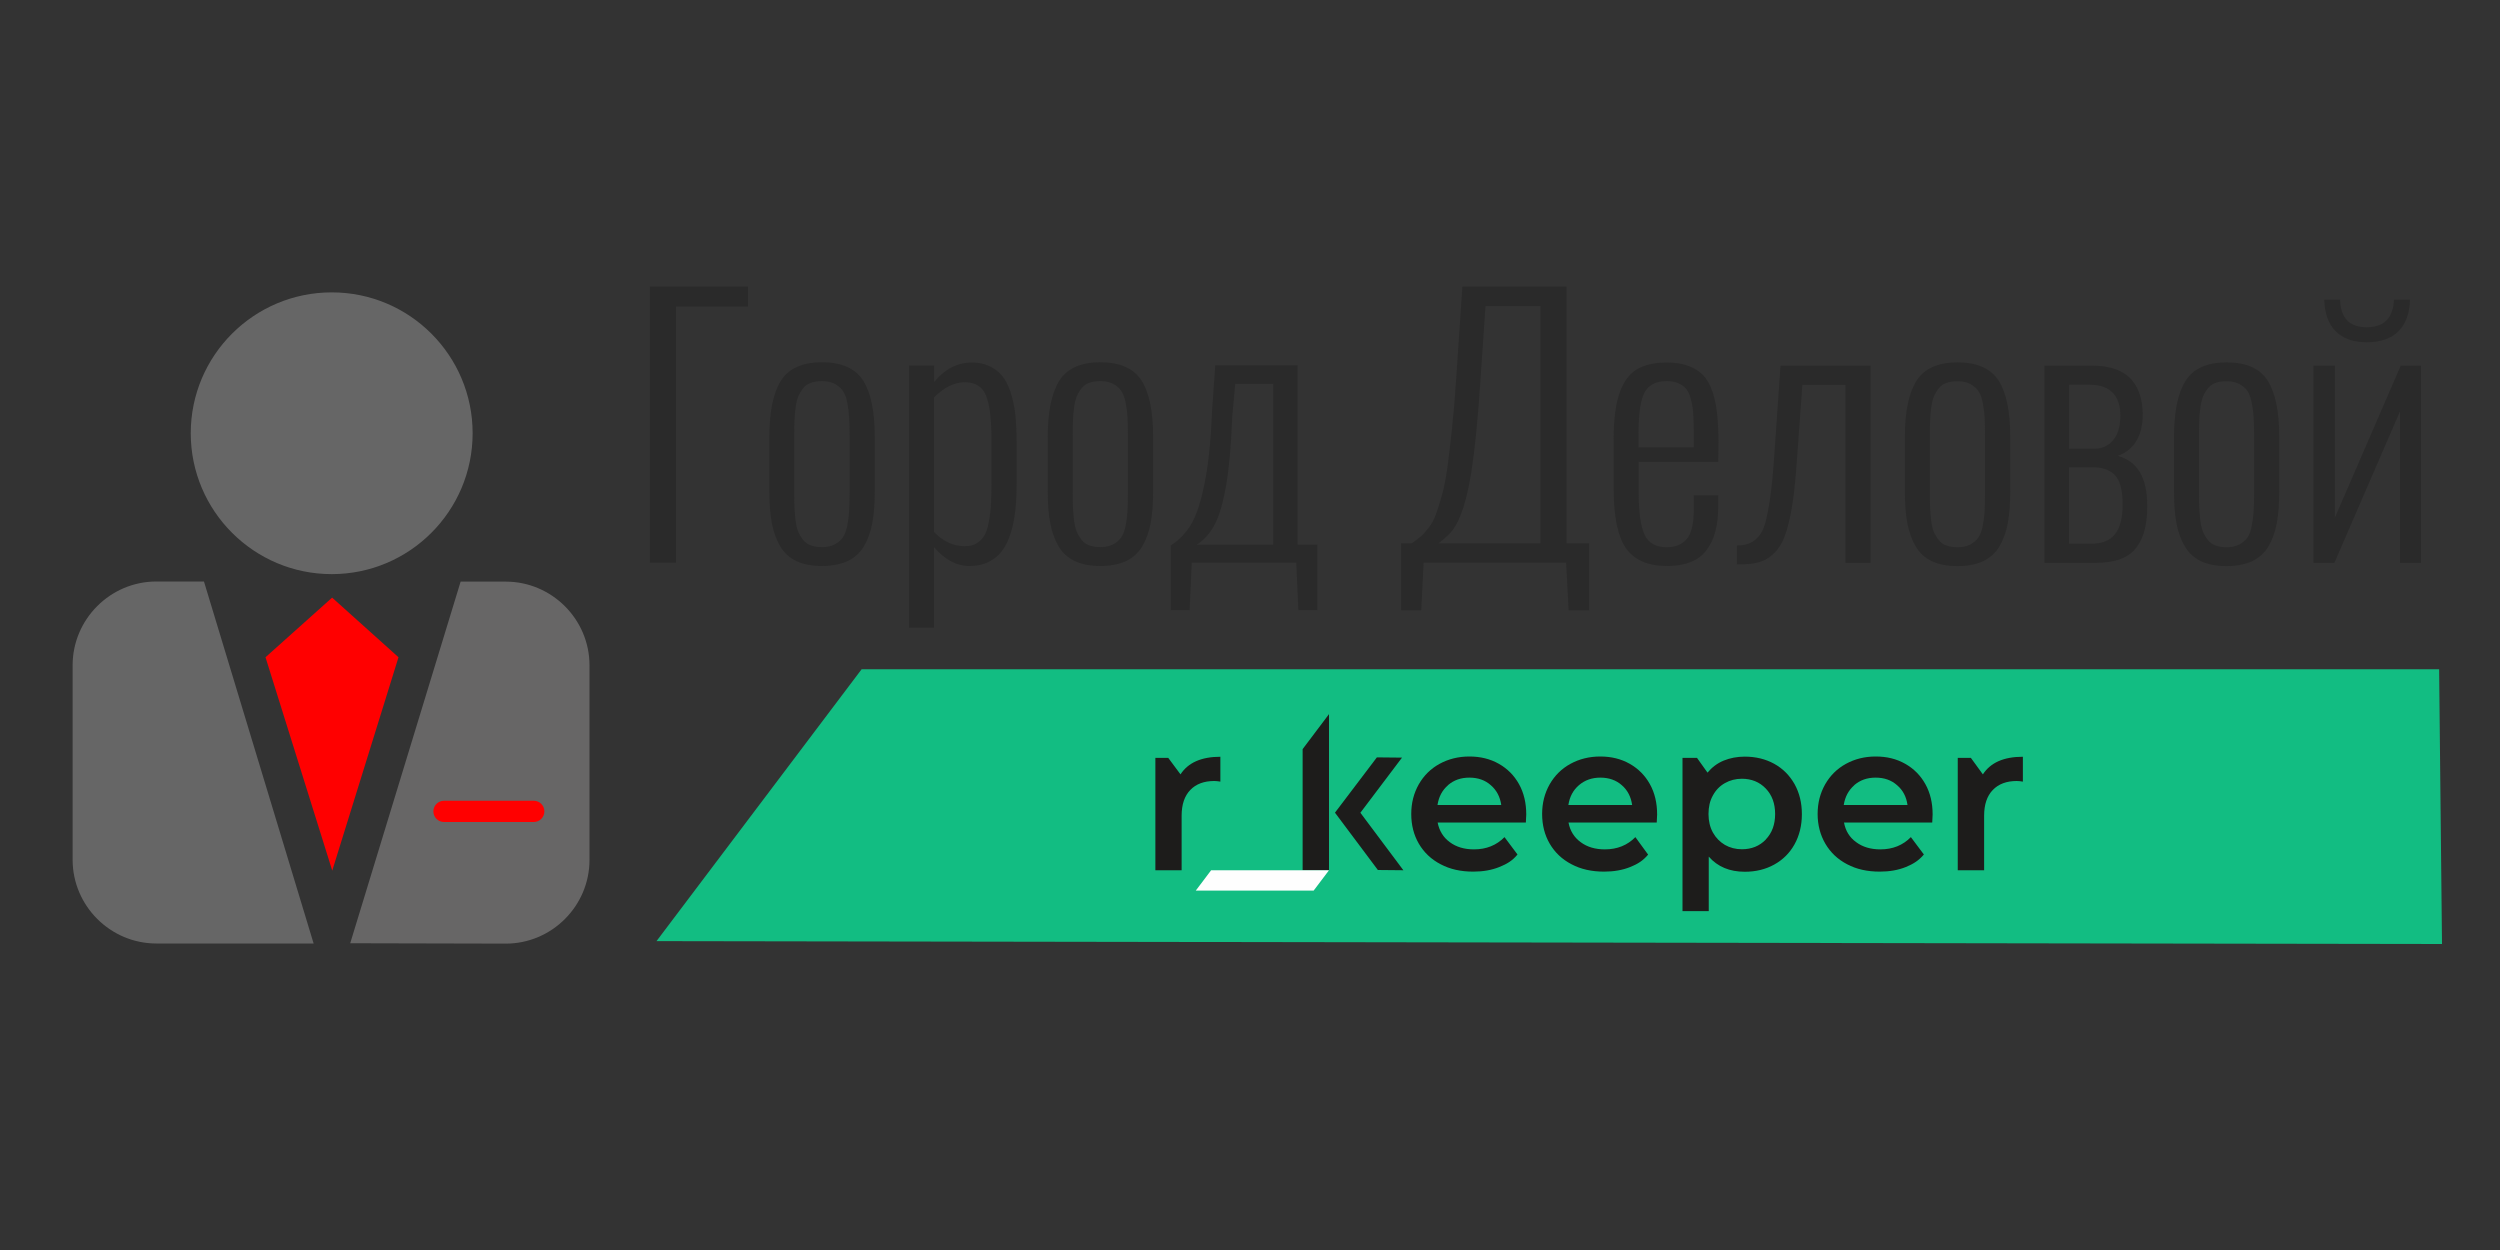 <?xml version="1.0" encoding="UTF-8"?> <svg xmlns="http://www.w3.org/2000/svg" id="_Слой_1" data-name="Слой 1" viewBox="0 0 200 100"><rect x="0" y="0" width="200" height="100" fill="#333333" stroke="none"/><defs><style> .cls-1 { fill: #12bd82; } .cls-2 { fill: #676666; } .cls-2, .cls-3, .cls-4 { fill-rule: evenodd; } .cls-5 { fill: #2a2a2a; } .cls-3 { fill: #666; } .cls-4 { fill: red; } .cls-6 { fill: #1d1c1b; } .cls-7 { fill: #fefefe; } </style></defs><polygon class="cls-1" points="195.36 75.52 52.52 75.29 68.93 53.54 195.13 53.54 195.36 75.52"></polygon><path class="cls-3" d="m26.54,23.39c6.23,0,11.27,5.05,11.27,11.27s-5.05,11.27-11.27,11.27-11.28-5.05-11.28-11.27,5.05-11.27,11.28-11.27h0Z"></path><path class="cls-3" d="m16.32,46.53l8.77,28.95h-12.58c-3.68,0-6.7-3.01-6.7-6.7v-15.56c0-3.68,3.01-6.7,6.7-6.7h3.81Z"></path><polygon class="cls-4" points="31.88 52.58 26.58 69.65 21.24 52.58 26.57 47.81 31.88 52.58"></polygon><path class="cls-2" d="m36.85,46.53l-8.83,28.92m0,0l8.83-28.92h3.61c3.68,0,6.7,3.01,6.7,6.7v15.56c0,3.68-3.01,6.7-6.7,6.7l-12.44-.03Z"></path><path class="cls-4" d="m35.52,64.06h7.18c.47,0,.85.38.85.85h0c0,.47-.38.85-.85.85h-7.18c-.47,0-.85-.38-.85-.85h0c0-.47.38-.85.85-.85h0Z"></path><path class="cls-5" d="m51.99,45.02v-22.1h7.85v1.6h-5.76v20.5h-2.09Zm13.77-1.25c.4,0,.74-.08,1.02-.22.28-.15.49-.33.64-.55.16-.22.27-.53.36-.94.08-.41.13-.8.15-1.18.02-.37.04-.86.04-1.45v-4.59c0-.6-.02-1.08-.04-1.46-.02-.37-.07-.76-.15-1.17-.08-.41-.2-.73-.36-.95-.16-.22-.37-.41-.64-.55-.28-.15-.61-.22-1.02-.22-.34,0-.63.04-.88.13-.25.09-.46.23-.62.43-.16.2-.28.41-.39.64-.09.23-.17.52-.22.89-.05.36-.08.71-.09,1.04-.02.32-.02.73-.02,1.22v4.59c0,.49,0,.89.02,1.22.01.32.05.67.09,1.03s.12.66.22.88c.1.23.23.44.39.64.16.2.36.35.62.43.25.09.54.14.88.14h0Zm2.04,1.12c-.55.25-1.23.39-2.04.39s-1.49-.13-2.04-.39c-.55-.26-.98-.65-1.3-1.18-.31-.52-.53-1.14-.67-1.85-.14-.71-.2-1.56-.2-2.56v-4.37c0-2.01.31-3.5.93-4.48.62-.98,1.71-1.47,3.28-1.47s2.67.49,3.29,1.46c.62.97.93,2.47.93,4.49v4.37c0,1-.06,1.85-.2,2.56-.13.71-.36,1.32-.67,1.85-.31.52-.75.91-1.3,1.18h0Zm4.93,5.33v-20.98h2v1.32c.85-1.04,1.86-1.56,3.03-1.56.59,0,1.1.13,1.54.36.44.24.79.55,1.04.93.25.38.46.86.61,1.43.15.57.26,1.13.3,1.69.05.56.08,1.18.08,1.88v3.34c0,.83-.03,1.58-.11,2.24-.07.65-.2,1.27-.38,1.83-.18.56-.41,1.03-.7,1.4-.28.37-.65.66-1.08.87-.44.21-.95.31-1.52.31-1.02,0-1.96-.51-2.82-1.51v6.45h-2Zm4.49-6.53c.35,0,.66-.07.9-.22.25-.15.45-.35.61-.6.16-.25.28-.6.36-1.04.09-.44.15-.9.18-1.39.03-.5.05-1.09.05-1.79v-3.36c0-1.69-.14-2.89-.43-3.62-.28-.73-.85-1.09-1.72-1.09-.81,0-1.63.4-2.45,1.21v10.76c.73.77,1.56,1.15,2.49,1.15h0Zm10.81.08c.4,0,.74-.08,1.02-.22.28-.15.49-.33.64-.55.16-.22.27-.53.36-.94.08-.41.13-.8.15-1.18.02-.37.03-.86.03-1.45v-4.59c0-.6-.01-1.08-.03-1.46-.02-.37-.08-.76-.15-1.17-.08-.41-.2-.73-.36-.95-.15-.22-.37-.41-.64-.55-.28-.15-.61-.22-1.02-.22-.33,0-.63.04-.88.13-.25.09-.45.23-.61.43-.16.2-.29.41-.39.64s-.17.52-.22.89c-.05.36-.08.71-.09,1.04-.02.32-.02.73-.02,1.22v4.59c0,.49,0,.89.02,1.22.01.32.05.67.09,1.03.05.36.12.66.22.88.1.23.23.44.39.64.16.2.36.35.61.43.25.09.54.14.88.14h0Zm2.04,1.12c-.55.25-1.23.39-2.04.39s-1.49-.13-2.04-.39c-.55-.26-.99-.65-1.3-1.18-.31-.52-.53-1.14-.67-1.85-.14-.71-.2-1.56-.2-2.56v-4.37c0-2.01.31-3.5.93-4.48.62-.98,1.72-1.47,3.28-1.47s2.67.49,3.29,1.46c.62.97.93,2.47.93,4.49v4.37c0,1-.07,1.85-.2,2.56-.13.71-.36,1.32-.67,1.85-.31.52-.75.91-1.3,1.18h0Zm3.59,3.93v-5.18c.67-.43,1.22-1,1.64-1.71.42-.71.77-1.8,1.07-3.28.3-1.48.5-3.39.59-5.73l.26-3.7h6.58v14.35h1.59v5.24h-1.52l-.17-3.8h-8.36l-.17,3.8h-1.51Zm2.08-5.24h6.12v-12.87h-3.04l-.24,2.62c-.09,2.29-.25,4.12-.49,5.5-.24,1.38-.54,2.42-.9,3.11-.36.69-.84,1.24-1.44,1.63h0Zm16.35,5.24v-5.36h.86c.3-.22.54-.39.71-.54.17-.15.38-.38.62-.68.24-.3.43-.65.57-1.03.14-.38.31-.9.49-1.54.18-.64.33-1.4.45-2.26.12-.86.24-1.91.37-3.13.13-1.23.25-2.63.35-4.22l.48-7.14h8.33v20.54h1.81v5.36h-1.64l-.2-3.8h-11.4l-.19,3.8h-1.64Zm2.98-5.36h8.17v-18.97h-4.4l-.41,6.02c-.2,3.04-.44,5.45-.72,7.23-.36,2.27-.86,3.82-1.49,4.66-.22.29-.6.64-1.14,1.07h0Zm18.29,1.82c-1.51,0-2.6-.47-3.27-1.4-.66-.93-1-2.53-1-4.79v-3.98c0-1.54.16-2.76.47-3.66.31-.9.77-1.53,1.38-1.9.61-.36,1.41-.55,2.42-.55.66,0,1.23.09,1.71.27.47.17.86.42,1.18.74.31.33.55.76.74,1.3s.31,1.15.38,1.81c.07.67.11,1.46.11,2.4l-.02,1.43h-6.37v2.35c0,1.64.16,2.79.47,3.47.31.67.91,1.01,1.78,1.01.69,0,1.23-.22,1.6-.66.38-.44.56-1.24.56-2.39v-1.1h1.96v.88c0,1.53-.32,2.71-.96,3.53-.64.83-1.69,1.24-3.14,1.24h0Zm-2.27-9.49h4.41v-1.3c0-.55-.02-1.01-.04-1.38s-.08-.73-.17-1.09c-.08-.36-.2-.64-.35-.85-.15-.2-.36-.37-.63-.49-.27-.13-.59-.19-.96-.19-.85,0-1.44.29-1.77.88-.33.59-.5,1.7-.5,3.34v1.07Zm7.86,9.37v-1.52c.44,0,.8-.08,1.08-.21.28-.13.53-.34.75-.63.22-.28.4-.73.53-1.32.14-.6.26-1.29.36-2.07.1-.79.19-1.82.28-3.09l.49-7.07h7.2v15.78h-2v-14.24h-3.45l-.4,5.52c-.08,1.22-.17,2.27-.27,3.11-.11.85-.23,1.62-.4,2.31-.16.69-.34,1.24-.56,1.66-.21.41-.48.76-.81,1.03-.32.28-.69.47-1.09.57-.4.11-.88.16-1.44.16h-.28Zm17.65-1.38c.4,0,.74-.08,1.02-.22.28-.15.49-.33.64-.55.16-.22.27-.53.36-.94.08-.41.13-.8.15-1.18.02-.37.03-.86.03-1.45v-4.59c0-.6-.01-1.08-.03-1.46-.02-.37-.08-.76-.15-1.17-.08-.41-.2-.73-.36-.95-.15-.22-.37-.41-.64-.55-.28-.15-.61-.22-1.02-.22-.33,0-.63.04-.88.13-.25.09-.45.23-.61.43-.16.2-.29.41-.39.64-.1.23-.17.52-.22.89-.05.36-.08.71-.09,1.04-.02.32-.02.73-.02,1.22v4.59c0,.49,0,.89.02,1.22.01.32.05.67.09,1.03s.12.66.22.88c.1.23.23.44.39.64.16.2.36.35.61.43.25.09.54.14.88.14h0Zm2.04,1.12c-.55.25-1.23.39-2.04.39s-1.49-.13-2.04-.39c-.55-.26-.99-.65-1.3-1.18-.31-.52-.53-1.14-.67-1.85-.14-.71-.2-1.56-.2-2.56v-4.37c0-2.01.31-3.5.93-4.48.62-.98,1.72-1.47,3.28-1.47s2.67.49,3.29,1.46c.62.97.93,2.47.93,4.49v4.37c0,1-.07,1.85-.2,2.56-.13.71-.36,1.32-.67,1.85-.31.52-.75.91-1.3,1.18h0Zm4.92.13v-15.78h3.84c.74,0,1.37.11,1.91.31.53.21.96.5,1.25.86.3.36.51.76.64,1.19.13.43.2.91.22,1.43v.07c0,1.75-.67,2.87-2,3.36,1.57.42,2.36,1.74,2.36,3.97,0,.73-.06,1.35-.19,1.88s-.33,1-.64,1.43c-.3.42-.72.75-1.28.96-.56.22-1.25.32-2.07.32h-4.05Zm1.96-1.53h1.74c.89,0,1.54-.25,1.94-.77.41-.51.61-1.29.61-2.34,0-1.15-.2-1.94-.61-2.37-.41-.43-1.01-.64-1.8-.64h-1.88v6.12Zm0-7.6h2c.64,0,1.15-.23,1.53-.69.38-.45.58-1.11.58-1.96,0-.81-.21-1.42-.62-1.84-.41-.42-1.02-.63-1.82-.63h-1.66v5.12Zm12.61,7.88c.4,0,.74-.08,1.01-.22.28-.15.49-.33.65-.55.16-.22.27-.53.35-.94.08-.41.13-.8.15-1.18.02-.37.04-.86.04-1.45v-4.59c0-.6-.02-1.08-.04-1.46-.02-.37-.07-.76-.15-1.17-.08-.41-.2-.73-.35-.95-.16-.22-.37-.41-.65-.55-.28-.15-.61-.22-1.01-.22-.34,0-.63.04-.88.13-.25.09-.45.23-.61.43-.16.2-.29.41-.39.64-.09.23-.17.52-.22.89-.05.36-.08.71-.09,1.04-.01.32-.02.73-.02,1.22v4.59c0,.49,0,.89.02,1.22.02.32.05.67.09,1.03.05.36.13.66.22.88.1.23.23.44.39.64.16.2.36.35.61.43.25.09.54.14.88.14h0Zm2.04,1.12c-.56.25-1.24.39-2.04.39s-1.49-.13-2.04-.39c-.55-.26-.98-.65-1.3-1.18-.31-.52-.54-1.14-.67-1.85-.14-.71-.2-1.56-.2-2.56v-4.37c0-2.01.31-3.5.93-4.48.62-.98,1.71-1.47,3.28-1.47s2.67.49,3.28,1.46c.62.97.93,2.47.93,4.49v4.37c0,1-.07,1.85-.2,2.56-.13.71-.35,1.32-.67,1.85-.31.52-.75.91-1.3,1.18h0Zm9.17-17.52c-1.09,0-1.92-.3-2.5-.89-.57-.59-.87-1.43-.9-2.52h1.27c.03,1.47.75,2.21,2.13,2.21s2.11-.74,2.18-2.21h1.28c-.03,1.09-.33,1.93-.91,2.52-.58.59-1.43.89-2.54.89h0Zm-4.26,17.65v-15.78h1.71v12.16l5.27-12.16h1.62v15.78h-1.68v-12.12l-5.25,12.12h-1.65Z"></path><path class="cls-6" d="m97.63,60.53v2c-.18-.03-.34-.05-.49-.05-.82,0-1.46.24-1.92.72-.46.48-.69,1.16-.69,2.06v4.36h-2.1v-8.99h1.03l.98,1.32c.61-.94,1.67-1.41,3.2-1.41h0Z"></path><polygon class="cls-6" points="106.32 69.62 104.21 69.62 104.21 59.93 106.32 57.13 106.32 69.62"></polygon><path class="cls-6" d="m115.85,62.81c-.47.4-.75.93-.85,1.59h5.1c-.09-.65-.37-1.18-.83-1.58-.46-.41-1.03-.61-1.72-.61s-1.24.2-1.71.6h0Zm6.22,2.99h-7.06c.13.66.45,1.19.97,1.57.52.39,1.17.58,1.94.58.99,0,1.8-.33,2.44-.98l1.04,1.39c-.4.49-.83.75-1.45,1-.62.25-1.31.37-2.09.37-.99,0-1.86-.19-2.61-.59-.75-.39-1.33-.94-1.74-1.64-.41-.7-.61-1.5-.61-2.38s.2-1.66.6-2.37c.4-.7.95-1.25,1.66-1.64.71-.39,1.51-.59,2.39-.59s1.66.19,2.35.58c.69.39,1.23.93,1.62,1.63.39.7.58,1.51.58,2.43,0,.14-.01.35-.03.62h0Z"></path><path class="cls-6" d="m126.32,62.81c-.47.4-.75.93-.85,1.59h5.1c-.09-.65-.36-1.18-.82-1.58-.46-.41-1.04-.61-1.72-.61s-1.24.2-1.71.6h0Zm6.22,2.99h-7.06c.12.66.45,1.19.97,1.57.52.39,1.17.58,1.94.58.99,0,1.8-.33,2.44-.98l1.02,1.4c-.41.48-.81.74-1.43.99-.62.25-1.32.37-2.09.37-.99,0-1.86-.19-2.61-.59-.75-.39-1.33-.94-1.74-1.64-.41-.7-.61-1.5-.61-2.38s.2-1.66.6-2.37c.4-.7.95-1.25,1.66-1.64.71-.39,1.51-.59,2.39-.59s1.66.19,2.35.58,1.23.93,1.62,1.63c.39.7.58,1.51.58,2.43,0,.14-.01.35-.03.62h0Z"></path><path class="cls-6" d="m141.26,67.16c.5-.52.75-1.2.75-2.04s-.25-1.52-.75-2.04c-.5-.52-1.14-.78-1.91-.78-.5,0-.96.12-1.36.35-.41.23-.73.56-.96.99-.24.42-.35.92-.35,1.48s.12,1.06.35,1.48c.24.43.56.75.96.99.4.23.86.35,1.36.35.78,0,1.41-.26,1.91-.77h0Zm.67-6.06c.69.38,1.23.92,1.63,1.62.39.7.59,1.5.59,2.41s-.2,1.72-.59,2.42c-.39.7-.94,1.24-1.63,1.62-.69.38-1.47.57-2.35.57-1.21,0-2.17-.4-2.88-1.21v4.36h-2.1v-12.26h1.16l.84,1.18c.35-.42.78-.75,1.29-.96s1.08-.32,1.69-.32c.87,0,1.66.19,2.35.57h0Z"></path><path class="cls-6" d="m148.35,62.81c-.46.4-.75.93-.85,1.59h5.1c-.09-.65-.36-1.18-.83-1.58-.46-.41-1.03-.61-1.72-.61s-1.24.2-1.71.6h0Zm6.23,2.99h-7.06c.12.66.44,1.19.97,1.57.52.39,1.17.58,1.94.58.99,0,1.8-.33,2.44-.98l1.04,1.39c-.41.48-.83.75-1.44,1-.62.25-1.31.37-2.09.37-.99,0-1.86-.19-2.61-.59-.75-.39-1.33-.94-1.74-1.64-.41-.7-.62-1.5-.62-2.38s.2-1.66.6-2.37c.4-.7.95-1.25,1.66-1.64.71-.39,1.5-.59,2.39-.59s1.66.19,2.35.58,1.23.93,1.62,1.63c.39.7.58,1.51.58,2.43,0,.14-.01.35-.03.62h0Z"></path><path class="cls-6" d="m161.83,60.53v2c-.18-.03-.34-.05-.49-.05-.82,0-1.46.24-1.92.72-.46.48-.69,1.16-.69,2.06v4.36h-2.11v-8.99h1.05l.96,1.32c.61-.94,1.67-1.41,3.2-1.41h0Z"></path><polygon class="cls-6" points="112.27 69.62 108.83 65.02 112.16 60.61 110.15 60.59 106.8 65.01 106.81 65.03 110.23 69.6 112.27 69.62"></polygon><polygon class="cls-7" points="105.09 71.25 95.66 71.25 96.89 69.62 106.32 69.62 105.09 71.25"></polygon></svg> 